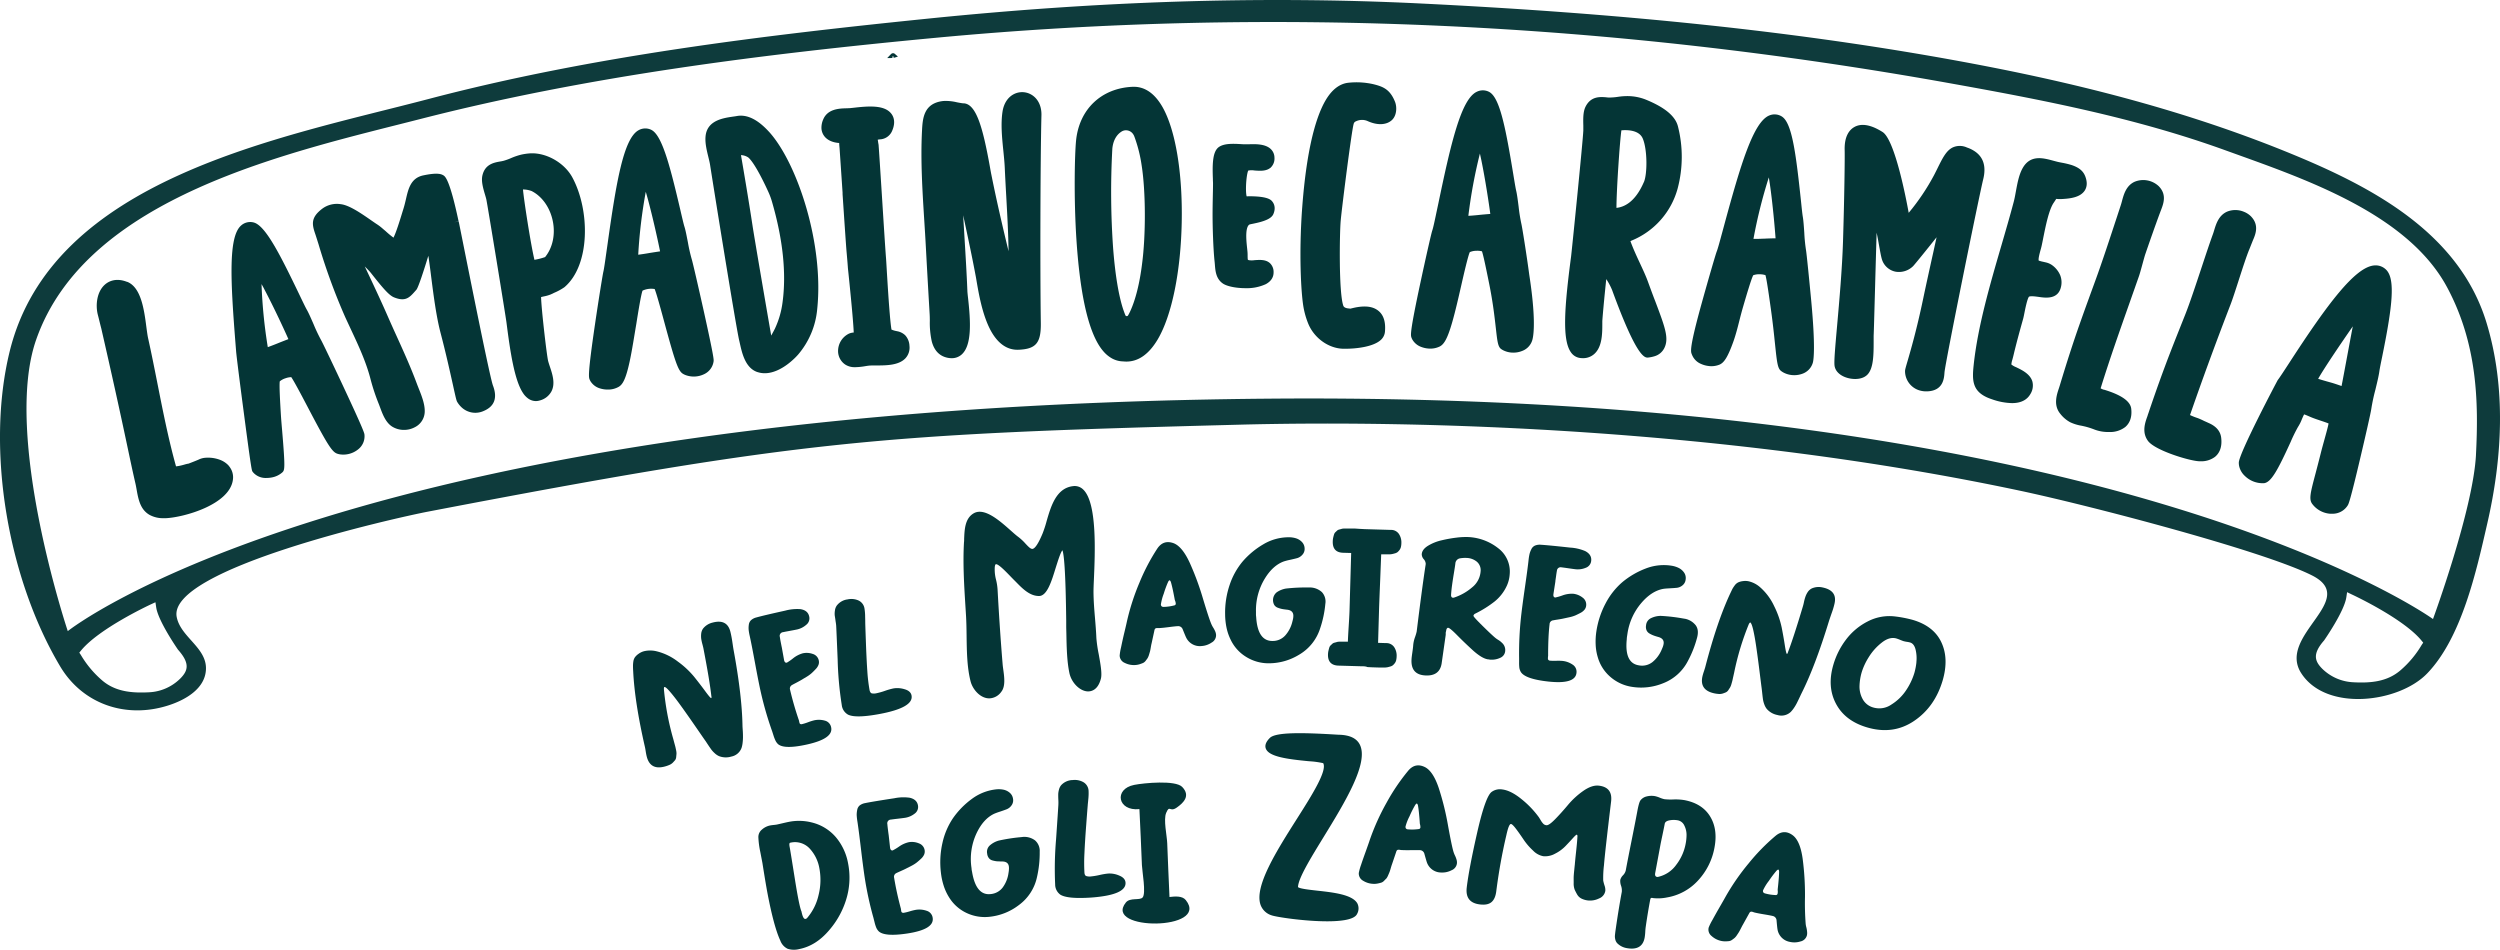 <?xml version="1.0" encoding="UTF-8"?> <svg xmlns="http://www.w3.org/2000/svg" id="Layer_1" data-name="Layer 1" viewBox="0 0 1101.42 418.38"><defs><style>.cls-1,.cls-3{fill:#043536;}.cls-2{fill:#0e3b3c;}.cls-3{stroke:#043536;stroke-miterlimit:10;stroke-width:2px;}</style></defs><title>lec-footer</title><path class="cls-1" d="M327.12,319.82q-.21-13.27-3.91-33.39c-.12-.64-.26-1.53-.42-2.66s-.32-2.15-.48-3-.35-1.78-.57-2.62q-1.5-5.55-7.82-3.85a7.57,7.57,0,0,0-4.16,2.62,4.66,4.66,0,0,0-.83,2.23,9.35,9.35,0,0,0,0,2.23,21.51,21.51,0,0,0,.56,2.57c.29,1.1.46,1.84.51,2.21q2.65,13.71,3.4,20.54c.13.47.09.76-.1.87-.3-.09-1.16-1.09-2.56-3s-3-4-4.83-6.29a38.65,38.65,0,0,0-7.27-6.81,25.07,25.07,0,0,0-9.2-4.49,11.75,11.75,0,0,0-5.64-.09,7.17,7.17,0,0,0-2.46,1.16,6.78,6.78,0,0,0-1.57,1.47,4.35,4.35,0,0,0-.75,2,11.49,11.49,0,0,0-.14,1.84c0,.38,0,1.16.08,2.32q.65,13.65,5.15,33.31c.09.37.22,1.06.38,2.08a22.48,22.48,0,0,0,.48,2.39q1.59,5.94,7.92,4.24a13.81,13.81,0,0,0,2.07-.72,4.63,4.63,0,0,0,1.48-1c.4-.42.72-.78,1-1.1a2.74,2.74,0,0,0,.47-1.38c.06-.61.1-1.06.13-1.38a6.67,6.67,0,0,0-.18-1.63c-.15-.76-.27-1.29-.34-1.58l-.48-1.76c-.23-.89-.39-1.46-.46-1.72a118.68,118.68,0,0,1-4.09-21.86c0-.57.1-.87.26-.91.46,0,1.3.77,2.51,2.18s2.62,3.21,4.21,5.4,3.1,4.32,4.51,6.34,2.82,4.06,4.23,6.11,2.26,3.27,2.53,3.64.58.88,1.18,1.78,1.09,1.6,1.44,2.09a11.51,11.51,0,0,0,1.48,1.61,6.93,6.93,0,0,0,1.9,1.3,8.23,8.23,0,0,0,5.42.22,6,6,0,0,0,4.57-3.9,11.93,11.93,0,0,0,.46-2.35,20.79,20.79,0,0,0,.14-2.3c0-.64,0-1.51-.07-2.62S327.13,320.26,327.12,319.82Z"></path><path class="cls-1" d="M340.21,322.26l.55,1.71a17.11,17.11,0,0,0,.95,2.44,5.43,5.43,0,0,0,1.06,1.42q2.76,2.39,12.8.16,11.7-2.6,10.6-7.57a3.72,3.72,0,0,0-2.81-2.94,9.53,9.53,0,0,0-4.75-.11,22.86,22.86,0,0,0-2.59.82,21,21,0,0,1-2.6.82,1.09,1.09,0,0,1-.75,0,.76.76,0,0,1-.37-.33,5.35,5.35,0,0,1-.18-.66c-.07-.32-.12-.53-.14-.64a139.29,139.29,0,0,1-3.9-13.48,1.76,1.76,0,0,1,.87-2.1c.09-.07.65-.37,1.66-.9s1.78-.95,2.29-1.25l2.31-1.38a14.61,14.61,0,0,0,2.36-1.69c.56-.51,1.14-1.09,1.77-1.76a5.57,5.57,0,0,0,1.27-1.93,3.42,3.42,0,0,0,.12-1.9,3.79,3.79,0,0,0-2.67-2.89,8.09,8.09,0,0,0-4.41-.27,12,12,0,0,0-4.27,2.23,22.46,22.46,0,0,1-2.7,1.88c-.63.14-1-.21-1.22-1,0-.05-.34-1.92-1-5.59-.08-.36-.23-1.11-.45-2.22s-.36-2-.44-2.55a1.63,1.63,0,0,1,1.45-2.07c.69-.15,1.71-.34,3.06-.59s2.38-.44,3.06-.59a9.08,9.08,0,0,0,4.06-2.06,3.57,3.57,0,0,0,1.3-3.69q-.58-2.69-3.86-3.21a20.08,20.08,0,0,0-6.73.66q-9.48,2.1-12.69,3a5.58,5.58,0,0,0-2.31,1.18,3.31,3.31,0,0,0-1,2,10.47,10.47,0,0,0-.08,2.26,23.76,23.76,0,0,0,.49,2.79q.81,3.65,2.35,12t2.53,12.74A150.85,150.85,0,0,0,340.21,322.26Z"></path><path class="cls-1" d="M368.12,273.61c.17,1,.26,1.75.28,2.13q.11,2,.65,15a151,151,0,0,0,1.81,19.92,5.52,5.52,0,0,0,2.75,4.18q3.36,1.68,13.87-.27,15.11-2.82,14.12-8.15c-.24-1.32-1.27-2.25-3.06-2.76a10.62,10.62,0,0,0-4.93-.36,29.85,29.85,0,0,0-3.75,1.07,29.89,29.89,0,0,1-3.75,1.06,4.76,4.76,0,0,1-2,.05c-.49-.13-.81-.59-1-1.39a75.35,75.35,0,0,1-1-8.5q-.34-4.92-.62-12.6t-.29-8.68c0-.27,0-1.16-.05-2.66a22.2,22.2,0,0,0-.27-3.45,4.67,4.67,0,0,0-2.61-3.63,7.7,7.7,0,0,0-4.83-.5,7.09,7.09,0,0,0-4.83,2.79,4.83,4.83,0,0,0-.76,2.07,8.62,8.62,0,0,0-.1,2.16C367.84,271.74,368,272.57,368.12,273.61Z"></path><path class="cls-1" d="M468.07,242.44c.66,1.66,1.41,8.66,1.67,31,0,1.18,0,2,0,2.43,0,1.06.05,2.17.07,3.31.1,5.62.22,12,1.32,17.27.9,4.35,4.65,8.09,8.18,8.17,1.59,0,4.44-.65,5.72-5.66.58-2.28-.23-6.66-1-10.9a60.12,60.12,0,0,1-1-6.92c-.13-3.07-.37-5.94-.6-8.72-.33-3.88-.63-7.54-.67-11.69,0-1.15.07-3.07.18-5.51.51-11.79,1.47-33.74-4.74-39.57a5.31,5.31,0,0,0-4.36-1.48c-7.5.8-9.84,8.9-11.73,15.41a50.78,50.78,0,0,1-1.76,5.41c-1.8,4.33-3.29,6.62-4.42,6.83-.85.14-1.9-1-3.12-2.3a22.5,22.5,0,0,0-3.22-3c-.88-.64-2-1.64-3.32-2.81-4.9-4.34-11.61-10.3-16.32-7.54-3.86,2.26-4,7.21-4.18,11.19,0,.55,0,1.09-.07,1.59-.53,9.31.06,18.79.63,28,.1,1.52.19,3,.28,4.53.16,2.73.2,5.58.24,8.6.09,6.85.18,13.94,1.77,20.13.76,3,3.45,6.58,6.93,7.33a6.37,6.37,0,0,0,1.29.14,6.71,6.71,0,0,0,5.29-2.89c1.91-2.38,1.34-6.49.88-9.8-.11-.81-.22-1.58-.27-2.22-.83-9.92-1.56-20.67-2.23-32.87a24.07,24.07,0,0,0-.7-4.54,17.53,17.53,0,0,1-.57-4.86c0-1.37.31-1.85.45-1.9,1-.38,4.36,3.14,6.18,5,.58.61,1.16,1.2,1.7,1.75l1,1c3,3.07,6.13,6.23,10.19,6.23h0c3.55,0,5.52-6.44,7.42-12.65C466,247.4,467.21,243.36,468.07,242.44Z"></path><path class="cls-1" d="M534.5,276.5a10.09,10.09,0,0,1-.76-1.42q-1-2.22-3.74-11.31a121.12,121.12,0,0,0-5.89-15.93q-3.17-6.84-6.82-8.43-4.65-1.84-7.42,2.27a89,89,0,0,0-7.86,15,100.91,100.91,0,0,0-5.61,17.49c-.09.44-.41,1.88-1,4.31s-1.07,4.68-1.5,6.73a23.79,23.79,0,0,0-.61,3.64,3.59,3.59,0,0,0,2.24,3.2A8.94,8.94,0,0,0,500,293a8.34,8.34,0,0,0,2.05-.35c.61-.2,1.13-.39,1.55-.57a3.13,3.13,0,0,0,1.17-1c.35-.45.63-.83.83-1.14a6.65,6.65,0,0,0,.61-1.45c.2-.66.35-1.15.44-1.48s.21-.92.35-1.76.26-1.44.35-1.76l1.23-5.67a1.83,1.83,0,0,1,.21-.66.8.8,0,0,1,.39-.34,1.57,1.57,0,0,1,.44-.11h.57a4.15,4.15,0,0,0,.6,0c1-.05,2.43-.2,4.2-.43s3.06-.37,3.87-.41a2.09,2.09,0,0,1,2.18,1.34c.81,2,1.3,3.2,1.49,3.57a6.67,6.67,0,0,0,6.85,3.84,8.79,8.79,0,0,0,4.38-1.5,3.69,3.69,0,0,0,2-3.39,4.71,4.71,0,0,0-.36-1.52A11.71,11.71,0,0,0,534.5,276.5Zm-17.19-9.77a20.17,20.17,0,0,1-4.5.65c-.86.05-1.31-.3-1.36-1.06a22.12,22.12,0,0,1,1.25-4.73,46.66,46.66,0,0,1,1.94-5.25c.25-.45.45-.67.61-.68s.42.25.61.77q.69,2.32,1.61,7.29a4.44,4.44,0,0,0,.26,1,3.91,3.91,0,0,1,.26,1.08A.77.77,0,0,1,517.31,266.73Z"></path><path class="cls-1" d="M572.26,288.49a20.6,20.6,0,0,0,9.3-11.49,47.18,47.18,0,0,0,2.34-10.95,6.14,6.14,0,0,0-1.5-5.17,8,8,0,0,0-5-2.06h-1.3a79.15,79.15,0,0,0-9.55.48,10.22,10.22,0,0,0-4.07,1.65,4.44,4.44,0,0,0-1.09,5.56,3.08,3.08,0,0,0,1.59,1.24,11.56,11.56,0,0,0,1.86.55c.54.11,1.27.21,2.19.31,1.84.2,2.76,1.08,2.78,2.65a7.27,7.27,0,0,1-.11,1.25q-.12.62-.36,1.5A13.84,13.84,0,0,1,566.2,280a7.39,7.39,0,0,1-5.64,2.39q-6.48,0-7.13-10.55a9.08,9.08,0,0,1-.09-1.25c0-.41,0-.82,0-1.26A26.74,26.74,0,0,1,557.18,255q3.6-5.94,8.52-7.68a26.82,26.82,0,0,1,2.62-.67q1.9-.42,3.15-.75a4.87,4.87,0,0,0,2.3-1.48,3.76,3.76,0,0,0,1-2.84,4.23,4.23,0,0,0-1.2-2.82,6.11,6.11,0,0,0-2.6-1.6,10.45,10.45,0,0,0-3.28-.46,21.84,21.84,0,0,0-11.07,3.08,36.11,36.11,0,0,0-9.17,7.61,31.75,31.75,0,0,0-5.7,10.28,38.1,38.1,0,0,0-2,12.93,30.48,30.48,0,0,0,.61,5.9,22.23,22.23,0,0,0,1.83,5.33,17.8,17.8,0,0,0,6.78,7.55,18.72,18.72,0,0,0,10.38,2.84A25.5,25.5,0,0,0,572.26,288.49Z"></path><path class="cls-1" d="M589.69,293.25l10.19.29c.7,0,1.23,0,1.58.09l.56.05a.12.12,0,0,1,.08.09c0,.05,0,.08.08.08l.57.06c.35,0,.87.06,1.57.08l1.78.06,1.78.05h1.66a9.15,9.15,0,0,0,1.63-.11c.35-.07.78-.18,1.3-.33a3.3,3.3,0,0,0,1.19-.57,5.8,5.8,0,0,0,.84-.91,3.44,3.44,0,0,0,.6-1.28,8,8,0,0,0,.21-1.69,6.75,6.75,0,0,0-1.09-4.12,4.13,4.13,0,0,0-3.52-1.76l-3.56-.11.43-14.8q.07-2.43.49-12.7.33-8.31.45-11.49l1.46,0c.37,0,.93,0,1.66,0a8.94,8.94,0,0,0,1.62-.11c.35-.07.79-.18,1.31-.33a3.38,3.38,0,0,0,1.19-.57,6.29,6.29,0,0,0,.83-.91,3.7,3.7,0,0,0,.61-1.28,8,8,0,0,0,.21-1.69,6.76,6.76,0,0,0-1.1-4.12,4.12,4.12,0,0,0-3.51-1.76l-11.57-.34L599,233l-2.18-.15-1.54,0-1.5,0h-1.29a5.75,5.75,0,0,0-1.3.12c-.25.08-.6.18-1.06.3a2.35,2.35,0,0,0-1,.45c-.19.19-.44.42-.75.71a2.24,2.24,0,0,0-.63,1c-.13.4-.25.85-.37,1.36a8.82,8.82,0,0,0-.21,1.74c-.09,3.23,1.42,4.9,4.55,5l3.56.1-.73,25.57c-.05,1.51-.17,3.74-.36,6.71s-.31,5.17-.35,6.63v.16l-.65,0-1.49,0c-.25,0-.68,0-1.3,0a5.82,5.82,0,0,0-1.3.12c-.24.08-.6.18-1.06.3a2.18,2.18,0,0,0-1,.46l-.75.7a2.31,2.31,0,0,0-.64,1c-.12.4-.24.85-.36,1.36a8.09,8.09,0,0,0-.22,1.74C585,291.49,586.56,293.16,589.69,293.25Z"></path><path class="cls-1" d="M649,286.6c2.58,2.3,4.72,3.59,6.44,3.87a4.73,4.73,0,0,1,.56.07,3.27,3.27,0,0,0,.56.08,8.83,8.83,0,0,0,4.39-.8,3.54,3.54,0,0,0,2.2-3.14,4.22,4.22,0,0,0-1.47-3.51,7.81,7.81,0,0,0-1.51-1.19,11.73,11.73,0,0,1-1.43-1q-1.69-1.41-5.65-5.32c-2.64-2.61-4-4.07-3.93-4.4s.29-.68.79-.92a48.47,48.47,0,0,0,8.59-5.39,19.12,19.12,0,0,0,5.37-7,14.47,14.47,0,0,0,1.21-4.87,12.86,12.86,0,0,0-5.08-11.57A23,23,0,0,0,647,236.61a31.82,31.82,0,0,0-5.13.23,57.71,57.71,0,0,0-6.69,1.19,20,20,0,0,0-6.08,2.44q-2.58,1.6-2.72,3.71a3.33,3.33,0,0,0,.87,2.17,3.26,3.26,0,0,1,.88,2.08,4.69,4.69,0,0,1-.08.56c0,.22-.06.38-.07.49q-1.44,9.39-3.84,28.79a21.76,21.76,0,0,1-.78,2.58,13.71,13.71,0,0,0-.77,3.72c-.05.65-.17,1.61-.36,2.9s-.31,2.25-.35,2.9q-.45,6.78,5.93,7.2t7.32-5.2l1.81-12.69c0-.11,0-.3,0-.57s0-.54.09-.8.1-.55.18-.84a1.36,1.36,0,0,1,.33-.67.56.56,0,0,1,.46-.22q.8.06,4,3.31T649,286.6Zm-8.24-23.38a1.33,1.33,0,0,1-.57.12c-.65,0-.94-.49-.89-1.35.09-1.35.24-2.79.45-4.31s.47-3.23.78-5.1.53-3.29.65-4.26a2.47,2.47,0,0,1,1.93-2.31,13.37,13.37,0,0,1,3.1-.2,7.43,7.43,0,0,1,4.51,1.72,4.92,4.92,0,0,1,1.58,4.28,9.87,9.87,0,0,1-3.7,6.94A23.46,23.46,0,0,1,640.78,263.22Z"></path><path class="cls-1" d="M670,296q1.86,3.13,12.07,4.26,11.91,1.31,12.47-3.77a3.72,3.72,0,0,0-1.71-3.69,9.61,9.61,0,0,0-4.47-1.62,21,21,0,0,0-2.72-.06,23.58,23.58,0,0,1-2.72-.05,1.08,1.08,0,0,1-.7-.29.7.7,0,0,1-.24-.43,3.92,3.92,0,0,1,0-.69c0-.32.05-.53.07-.64q0-8.62.64-14a1.76,1.76,0,0,1,1.49-1.71c.11,0,.74-.15,1.87-.32s2-.32,2.57-.45l2.63-.57a15,15,0,0,0,2.78-.83c.68-.31,1.43-.67,2.24-1.1a5.61,5.61,0,0,0,1.82-1.43,3.38,3.38,0,0,0,.72-1.75,3.8,3.8,0,0,0-1.59-3.6,8.13,8.13,0,0,0-4.1-1.67,12,12,0,0,0-4.76.74,23.41,23.41,0,0,1-3.15.92c-.65-.07-.92-.54-.83-1.4,0-.05.29-1.92.86-5.6,0-.38.14-1.13.29-2.25s.28-2,.4-2.56a1.63,1.63,0,0,1,2-1.49q1.05.12,3.09.42t3.09.42a9.05,9.05,0,0,0,4.51-.64,3.6,3.6,0,0,0,2.41-3.07c.2-1.83-.67-3.25-2.62-4.28a19.66,19.66,0,0,0-6.59-1.54q-9.66-1.06-13-1.26a5.42,5.42,0,0,0-2.56.37,3.21,3.21,0,0,0-1.6,1.61,9.69,9.69,0,0,0-.8,2.11,23.4,23.4,0,0,0-.44,2.81q-.4,3.69-1.61,12.07t-1.7,12.89a149.22,149.22,0,0,0-.84,18.06c0,.06,0,.65,0,1.79a18.08,18.08,0,0,0,.12,2.62A5.59,5.59,0,0,0,670,296Z"></path><path class="cls-1" d="M703.94,289.58a17.89,17.89,0,0,0,5.45,8.56,18.75,18.75,0,0,0,9.78,4.49,25.53,25.53,0,0,0,13.44-1.57,20.57,20.57,0,0,0,11-9.81,47.12,47.12,0,0,0,4.1-10.42q.86-3.31-.63-5.34a8,8,0,0,0-4.63-2.86l-.64-.1-.64-.11a76.57,76.57,0,0,0-9.5-1.08,9.94,9.94,0,0,0-4.29,1,3.81,3.81,0,0,0-2.18,3.18,3.88,3.88,0,0,0,.2,2.12,3.1,3.1,0,0,0,1.36,1.49,10.94,10.94,0,0,0,1.76.84c.51.2,1.21.42,2.1.67,1.78.49,2.55,1.52,2.31,3.06a6.61,6.61,0,0,1-.32,1.22c-.14.39-.34.86-.59,1.43a13.91,13.91,0,0,1-4,5.34,7.38,7.38,0,0,1-6,1.44q-6.41-1-5.31-11.57a9.81,9.81,0,0,1,.12-1.25c.06-.4.13-.82.19-1.24a26.73,26.73,0,0,1,6.14-13.46q4.51-5.26,9.66-6.18c.5-.08,1.4-.16,2.7-.23s2.37-.14,3.23-.23a4.72,4.72,0,0,0,2.5-1.08,3.72,3.72,0,0,0,1.4-2.65,4.2,4.2,0,0,0-.71-3,6.36,6.36,0,0,0-2.31-2,10.93,10.93,0,0,0-3.16-1,21.86,21.86,0,0,0-11.42,1.23,36.3,36.3,0,0,0-10.29,6,31.72,31.72,0,0,0-7.31,9.22,38.37,38.37,0,0,0-4.13,12.42A29.89,29.89,0,0,0,703,284,22.23,22.23,0,0,0,703.94,289.58Z"></path><path class="cls-1" d="M807.56,268.42c.27-.88.51-1.74.69-2.58q1.25-5.61-5.16-7a7.54,7.54,0,0,0-4.89.41,4.69,4.69,0,0,0-1.77,1.59,9.13,9.13,0,0,0-1,2,19.34,19.34,0,0,0-.69,2.54,21.23,21.23,0,0,1-.57,2.19q-4,13.39-6.46,19.8c-.11.47-.27.71-.49.72-.23-.22-.53-1.5-.89-3.85s-.82-4.95-1.38-7.81a39.08,39.08,0,0,0-3.31-9.39,25.13,25.13,0,0,0-6.09-8.23,11.71,11.71,0,0,0-5-2.68,7.14,7.14,0,0,0-2.71-.1,6.79,6.79,0,0,0-2.08.57,4.34,4.34,0,0,0-1.61,1.47,11.32,11.32,0,0,0-1,1.57c-.16.35-.5,1.05-1,2.1q-5.74,12.4-10.81,31.93c-.08.37-.29,1-.61,2a23.88,23.88,0,0,0-.69,2.33q-1.32,6,5.07,7.43a13.47,13.47,0,0,0,2.17.31,4.69,4.69,0,0,0,1.79-.22c.54-.19,1-.36,1.36-.53a2.77,2.77,0,0,0,1.06-1l.75-1.16a6.81,6.81,0,0,0,.59-1.53c.22-.75.36-1.27.43-1.56s.19-.88.39-1.78l.39-1.74a119,119,0,0,1,6.45-21.28c.28-.5.5-.72.65-.69q.58.38,1.23,3.09c.42,1.81.84,4.06,1.24,6.74s.75,5.26,1.07,7.7.62,4.91.93,7.38.5,3.94.56,4.39.12,1.05.24,2.13.22,1.91.31,2.51a11.53,11.53,0,0,0,.57,2.12,7,7,0,0,0,1.08,2,8.23,8.23,0,0,0,4.71,2.7,6,6,0,0,0,5.86-1.35,12.86,12.86,0,0,0,1.49-1.87,18.83,18.83,0,0,0,1.18-2c.29-.57.68-1.36,1.15-2.36s.8-1.7,1-2.1q5.94-11.86,11.94-31.43c.19-.62.48-1.47.85-2.55S807.28,269.3,807.56,268.42Z"></path><path class="cls-1" d="M855.31,283q-3.34-7.18-12.66-9.91a52.85,52.85,0,0,0-7.75-1.5,20.65,20.65,0,0,0-12,2.17,27.63,27.63,0,0,0-9.58,8,34,34,0,0,0-5.62,11.17q-2.82,9.63,1.21,17.18t13.75,10.38q11.42,3.34,20.61-2.86t12.63-17.94Q858.66,290.13,855.31,283Zm-11,8.83a28.2,28.2,0,0,1-.88,4.59,28.56,28.56,0,0,1-3.62,7.63,21.09,21.09,0,0,1-6.49,6.33,9.33,9.33,0,0,1-7.86,1.36,7.61,7.61,0,0,1-4.82-3.72,11.39,11.39,0,0,1-1.4-5.73,24.16,24.16,0,0,1,1-6.23,27.82,27.82,0,0,1,3.11-6.6,24.23,24.23,0,0,1,5.7-6.35q3.44-2.7,6.47-1.81a15.54,15.54,0,0,1,1.6.59c.7.29,1.23.49,1.6.6a12.7,12.7,0,0,0,1.39.28,10.68,10.68,0,0,1,1.39.28c1.25.36,2.07,1.47,2.49,3.34A16.24,16.24,0,0,1,844.29,291.79Z"></path><path class="cls-1" d="M368.24,368.82a20.21,20.21,0,0,0-10.55-6.46,22.86,22.86,0,0,0-10.27-.25c-.59.11-1.45.31-2.61.58s-2,.47-2.61.59c-.32.06-.78.12-1.4.18s-1.09.13-1.41.19a7.74,7.74,0,0,0-3.69,1.82,4.22,4.22,0,0,0-1.59,3.32,38.28,38.28,0,0,0,.85,6.55c.58,3,.89,4.63.94,4.89q1.43,9.12,2.31,13.73,2.79,14.48,5.58,20.45A6.37,6.37,0,0,0,347,418a9.15,9.15,0,0,0,5.05.14q7.39-1.43,13.21-8.27a37.36,37.36,0,0,0,7.9-14.83,32.41,32.41,0,0,0,.49-14.6A24.63,24.63,0,0,0,368.24,368.82Zm-7.59,25.45a23.38,23.38,0,0,1-5.09,10.21,1.42,1.42,0,0,1-.67.37c-.74.15-1.33-1-1.78-3.28q-1-2.2-2.94-14.44t-2.26-13.9c-.24-1.22-.17-1.87.2-1.94a8.81,8.81,0,0,1,8.51,2.45,17.08,17.08,0,0,1,4.39,8.92A27.4,27.4,0,0,1,360.65,394.27Z"></path><path class="cls-1" d="M408.24,401.26a9.66,9.66,0,0,0-4.73-.42,23.56,23.56,0,0,0-2.65.65,21,21,0,0,1-2.64.65,1.1,1.1,0,0,1-.75-.09.71.71,0,0,1-.34-.35A3.8,3.8,0,0,1,397,401c-.05-.32-.08-.53-.09-.64a140.26,140.26,0,0,1-3-13.7,1.76,1.76,0,0,1,1-2c.1-.07.67-.33,1.72-.8s1.84-.82,2.37-1.1l2.39-1.22a15.06,15.06,0,0,0,2.47-1.53c.58-.47,1.21-1,1.88-1.64a5.57,5.57,0,0,0,1.39-1.85,3.48,3.48,0,0,0,.25-1.88,3.81,3.81,0,0,0-2.48-3.06,8.09,8.09,0,0,0-4.39-.56,11.94,11.94,0,0,0-4.4,1.95,24.32,24.32,0,0,1-2.81,1.7c-.64.1-1-.28-1.16-1.13q0-.07-.62-5.64c-.06-.37-.16-1.12-.3-2.24s-.24-2-.28-2.58a1.63,1.63,0,0,1,1.59-2q1-.15,3.09-.39t3.09-.39a9,9,0,0,0,4.19-1.79,3.61,3.61,0,0,0,1.54-3.59q-.42-2.73-3.65-3.46a19.89,19.89,0,0,0-6.76.22q-9.6,1.47-12.86,2.14a5.57,5.57,0,0,0-2.38,1,3.28,3.28,0,0,0-1.13,2,10.72,10.72,0,0,0-.23,2.25,24.8,24.8,0,0,0,.31,2.82q.57,3.67,1.57,12.08T381,386.86a148.28,148.28,0,0,0,3.86,17.67c0,.05.15.63.43,1.73a16.35,16.35,0,0,0,.79,2.5,5.39,5.39,0,0,0,1,1.49q2.6,2.55,12.76,1,11.84-1.82,11.07-6.86A3.73,3.73,0,0,0,408.24,401.26Z"></path><path class="cls-1" d="M456,370.24a7.94,7.94,0,0,0-5.22-1.53l-.65.07-.64.07a78.58,78.58,0,0,0-9.45,1.48,10,10,0,0,0-3.88,2.07,3.78,3.78,0,0,0-1.25,3.64,3.85,3.85,0,0,0,.75,2,3,3,0,0,0,1.71,1.07,12,12,0,0,0,1.91.36c.55,0,1.29.07,2.21.07,1.85,0,2.86.79,3,2.35a5.92,5.92,0,0,1,0,1.26c0,.41-.09.92-.19,1.53a13.85,13.85,0,0,1-2.47,6.22,7.42,7.42,0,0,1-5.37,3q-6.44.74-8.19-9.75a11.39,11.39,0,0,1-.22-1.23c0-.41-.09-.82-.14-1.25a26.79,26.79,0,0,1,2.34-14.6c2-4.19,4.53-7,7.68-8.52a26.17,26.17,0,0,1,2.54-.94c1.23-.41,2.25-.77,3.05-1.08a4.78,4.78,0,0,0,2.13-1.71,3.73,3.73,0,0,0,.65-2.92,4.22,4.22,0,0,0-1.49-2.68,6.13,6.13,0,0,0-2.75-1.32,10.65,10.65,0,0,0-3.31-.12A21.8,21.8,0,0,0,428.14,352a35.93,35.93,0,0,0-8.32,8.52,31.66,31.66,0,0,0-4.6,10.82,38.36,38.36,0,0,0-.69,13.07,29.78,29.78,0,0,0,1.23,5.81,22.48,22.48,0,0,0,2.37,5.11,18,18,0,0,0,7.53,6.81,18.79,18.79,0,0,0,10.62,1.73,25.49,25.49,0,0,0,12.54-5.08,20.59,20.59,0,0,0,8.05-12.4,47.59,47.59,0,0,0,1.19-11.13A6.14,6.14,0,0,0,456,370.24Z"></path><path class="cls-1" d="M495.87,388.84c-.1-1.34-1-2.37-2.74-3.08a10.62,10.62,0,0,0-4.86-.91,30.08,30.08,0,0,0-3.85.65,31.21,31.21,0,0,1-3.85.64,4.89,4.89,0,0,1-2-.18c-.47-.18-.74-.67-.8-1.48a77.16,77.16,0,0,1,0-8.56q.21-4.92.79-12.6c.38-5.11.61-8,.67-8.65,0-.27.12-1.15.25-2.65a23.56,23.56,0,0,0,.12-3.46,4.68,4.68,0,0,0-2.19-3.9,7.74,7.74,0,0,0-4.75-1,7.12,7.12,0,0,0-5.11,2.23,4.86,4.86,0,0,0-1,2,8.67,8.67,0,0,0-.33,2.14c0,.62,0,1.46.06,2.51a20.63,20.63,0,0,1,0,2.15q-.11,2-1,15a150.53,150.53,0,0,0-.41,20,5.55,5.55,0,0,0,2.27,4.46q3.15,2,13.81,1.27Q496.25,394.25,495.87,388.84Z"></path><path class="cls-1" d="M515.24,395.19c-.35-7.9-.71-15.8-1-23.7-.11-3.25-1.74-10.37-.46-13.38,1.6-3.73,1.49-.08,4.66-2.32,2.85-2,6.23-5.13,2.39-9.1-3-3.07-16.79-1.75-21.14-.89-9.08,1.79-7.32,11.68,2.3,10.67.37,8.23.81,16.45,1.1,24.68.1,2.72,1.89,12.41.32,14.23-1.25,1.45-5.53-.09-7.4,2.24-10.13,12.61,37.24,12.41,26.4-1.09C520.86,394.58,517.49,394.92,515.24,395.19Z"></path><path class="cls-1" d="M580.13,392.37c-3.25-.36-7.68-.86-8.27-1.56.1-3.82,5.5-12.62,11.21-21.93,9.49-15.47,20.24-33,15.93-41-1.42-2.64-4.37-4-8.77-4.17-.59,0-1.64-.08-3-.16-12.86-.74-25.12-1.08-27.76,1.54-1.7,1.68-2.31,3.25-1.81,4.66,1.3,3.63,9.4,4.7,19.07,5.63a38.88,38.88,0,0,1,6.22.84c1.89,3.27-5,14.2-11.73,24.77-8.75,13.82-18.67,29.47-15.88,37.59a7.51,7.51,0,0,0,4.9,4.69c2,.73,14.4,2.63,24.46,2.63,6.49,0,12-.79,13.16-3.21A4.91,4.91,0,0,0,598,398C595.76,394.1,587.46,393.18,580.13,392.37Z"></path><path class="cls-1" d="M641,376.89a10.79,10.79,0,0,1-.6-1.5q-.75-2.31-2.44-11.65a120.12,120.12,0,0,0-4.07-16.49q-2.39-7.15-5.83-9.14-4.41-2.37-7.63,1.42a89.12,89.12,0,0,0-9.49,14,100.64,100.64,0,0,0-7.54,16.75c-.13.43-.62,1.82-1.46,4.18S600.3,379,599.65,381a23.79,23.79,0,0,0-1,3.55A3.62,3.62,0,0,0,600.5,388a9,9,0,0,0,4.34,1.38,7.7,7.7,0,0,0,2.07-.12c.63-.12,1.16-.26,1.61-.39a3.07,3.07,0,0,0,1.26-.82c.4-.41.72-.76,1-1a6.3,6.3,0,0,0,.77-1.37c.28-.64.48-1.11.61-1.43s.31-.88.55-1.71.41-1.39.54-1.71l1.86-5.49a1.84,1.84,0,0,1,.28-.63.81.81,0,0,1,.42-.3,1.51,1.51,0,0,1,.45-.05,4.09,4.09,0,0,1,.57.07,4,4,0,0,0,.6.07c1,.06,2.43.08,4.21.05s3.09,0,3.89,0a2.08,2.08,0,0,1,2,1.58c.58,2.08.94,3.32,1.08,3.71A6.67,6.67,0,0,0,635,384.4a8.82,8.82,0,0,0,4.52-1,3.73,3.73,0,0,0,2.37-3.14,4.57,4.57,0,0,0-.19-1.56A11.64,11.64,0,0,0,641,376.89Zm-16-11.63a20.53,20.53,0,0,1-4.55.14c-.86,0-1.27-.45-1.23-1.21a21.11,21.11,0,0,1,1.77-4.56,45.77,45.77,0,0,1,2.52-5c.29-.41.52-.62.68-.61s.39.3.52.84c.29,1.59.55,4.06.79,7.43a3.65,3.65,0,0,0,.14,1,4.25,4.25,0,0,1,.14,1.1A.78.78,0,0,1,625,365.26Z"></path><path class="cls-1" d="M704.44,346.14q-3.06-.37-6.89,2.3a34.71,34.71,0,0,0-6.73,6.16c-1.94,2.33-3.82,4.42-5.65,6.29s-3.12,2.77-3.87,2.68A2.22,2.22,0,0,1,680,363a8.19,8.19,0,0,1-1.26-1.71c-.48-.79-.74-1.21-.79-1.27a41.6,41.6,0,0,0-7.6-7.93q-4.68-3.82-8.54-4.29a6.2,6.2,0,0,0-4.61,1.07q-2.78,2-6.4,17.94T646.2,391c-.53,4.45,1.39,6.94,5.79,7.46q3.38.42,5.09-1t2.13-4.8a242.2,242.2,0,0,1,4.45-24.74c.73-3.33,1.41-5,2.06-4.89.42.05,1.18.8,2.26,2.23s2.17,3,3.3,4.68a26.89,26.89,0,0,0,4.12,4.78,8.43,8.43,0,0,0,4.51,2.5,9,9,0,0,0,5.23-1.13,17,17,0,0,0,4.55-3.32c1.22-1.27,2.29-2.43,3.24-3.48s1.52-1.57,1.73-1.55.37.35.3.94q-.12,2.26-.57,6.41t-.57,5.76q-.06.48-.27,2.58c-.15,1.39-.22,2.38-.24,2.94s0,1.48,0,2.73a7.65,7.65,0,0,0,.43,2.83c.28.63.64,1.34,1.09,2.13a4.57,4.57,0,0,0,1.9,1.82,8.71,8.71,0,0,0,2.92.84,8.87,8.87,0,0,0,4.83-.89,4.3,4.3,0,0,0,2.78-3.41,6.07,6.07,0,0,0-.37-2.33,18.81,18.81,0,0,1-.56-2.11,46.07,46.07,0,0,1,.33-6.81q.44-5.64,3.14-28.07Q710.54,346.87,704.44,346.14Z"></path><path class="cls-1" d="M753.35,359.58q-3.52-5.64-11.4-7.1a24.47,24.47,0,0,0-4.73-.26,25.82,25.82,0,0,1-3.93-.12,12,12,0,0,1-2.06-.67,11.74,11.74,0,0,0-2.06-.67,8.6,8.6,0,0,0-3.64.11,4.79,4.79,0,0,0-2.79,1.74c-.44.58-.89,2.14-1.37,4.69q-.81,4.38-2.56,13.11t-2.56,13.11a4.65,4.65,0,0,1-1.21,2.11,4.54,4.54,0,0,0-1.19,2,6.09,6.09,0,0,0,.34,2.61,6.31,6.31,0,0,1,.32,2.7q-1.43,7.63-2.8,17.26c-.13,1-.21,1.74-.24,2.18a5.76,5.76,0,0,0,.22,1.68,3.44,3.44,0,0,0,1.11,1.78,7.73,7.73,0,0,0,3.78,1.85q6.92,1.29,8-4.6a22.68,22.68,0,0,0,.27-2.55,22.37,22.37,0,0,1,.22-2.3q.82-5.77,1.92-11.66a3.86,3.86,0,0,1,.17-.67.49.49,0,0,1,.3-.28.81.81,0,0,1,.34-.06l.59.11a19.44,19.44,0,0,0,6-.29,23.9,23.9,0,0,0,13.79-7.56,28.76,28.76,0,0,0,7.19-14.55Q756.87,365.21,753.35,359.58Zm-10.7,12.13A21.78,21.78,0,0,1,738.5,381a13.38,13.38,0,0,1-7.86,5.29,1.23,1.23,0,0,1-.58.06c-.75-.14-1-.69-.85-1.64l2.22-11.94c.2-1.11.54-2.75,1-4.92s.79-3.8,1-4.92c.15-.79.87-1.3,2.18-1.53a10.12,10.12,0,0,1,3.55,0,4,4,0,0,1,2.93,2.36,9.17,9.17,0,0,1,.95,4A21,21,0,0,1,742.65,371.71Z"></path><path class="cls-1" d="M795.85,408.67a10.06,10.06,0,0,1-.32-1.58,118.66,118.66,0,0,1-.31-11.9,121.26,121.26,0,0,0-1.05-17q-1.06-7.46-4.1-10-3.92-3.12-7.75,0a88.45,88.45,0,0,0-11.86,12.11A99.81,99.81,0,0,0,760,395.47q-.31.58-2.19,3.84t-3.37,6a23.28,23.28,0,0,0-1.64,3.31,3.58,3.58,0,0,0,1.22,3.71,9.15,9.15,0,0,0,4,2.15,8.57,8.57,0,0,0,2.06.25c.64,0,1.19-.05,1.65-.1a3.12,3.12,0,0,0,1.39-.58c.47-.33.84-.61,1.12-.85a6.2,6.2,0,0,0,1-1.22c.39-.57.67-1,.85-1.29s.46-.82.85-1.58.66-1.3.84-1.59l2.81-5.06a2.09,2.09,0,0,1,.39-.58.75.75,0,0,1,.47-.21,1.31,1.31,0,0,1,.45,0,5.08,5.08,0,0,1,.54.17,5.43,5.43,0,0,0,.58.19c1,.24,2.38.51,4.14.8s3,.52,3.83.72a2.1,2.1,0,0,1,1.7,1.91c.19,2.16.33,3.44.4,3.84a6.67,6.67,0,0,0,5.45,5.66,8.79,8.79,0,0,0,4.62-.17,3.71,3.71,0,0,0,2.9-2.67,4.66,4.66,0,0,0,.09-1.56A12.57,12.57,0,0,0,795.85,408.67Zm-12.62-17.14a4.25,4.25,0,0,0,0,1,4.41,4.41,0,0,1-.06,1.11.78.78,0,0,1-.92.69,19.88,19.88,0,0,1-4.5-.68c-.84-.2-1.17-.67-1-1.4a21.08,21.08,0,0,1,2.56-4.17,47.34,47.34,0,0,1,3.37-4.47q.55-.54.78-.48c.21,0,.33.36.36.92Q783.79,386.5,783.23,391.53Z"></path><path class="cls-2" d="M1095.51,142.29C1083.59,103,1046,82.85,1010.39,68.14,967,50.22,921.82,38.29,875.75,29.31c-82.26-16-166.34-23.66-250-27.78C553.72-2,482.56.78,410.83,8,336.56,15.55,261,24.61,188.71,43.64,123.83,60.71,22.91,78.49,4.24,154.93c-10.6,43.36-.65,100.16,22.25,138.63,9.92,16.68,29,23.22,47.71,17.21,7.23-2.32,16.28-7.24,16.54-16,.29-9.52-11.24-14.11-12.9-23-4-21.13,96.35-43.61,110.93-46.4,165.52-31.71,199-34.11,357.05-38.26,79.95-2.1,215.11,1.6,344.51,29.17,30.34,6.46,106.49,26.3,128.2,37.2,21.26,10.67-15.49,26.39-4.67,43.13,11,17.07,42.93,13.05,55.43.13,15.3-15.82,21.76-45.32,26.5-66C1102.44,201.91,1104.21,171,1095.51,142.29Zm-1017,144,.07.12c5.16,5.89,4.31,9.09.76,12.62A20.91,20.91,0,0,1,65.66,305c-7.62.4-14.91-.26-20.74-5.31a44.79,44.79,0,0,1-9.31-11.16l-.67-1,.77-.94c7.89-9.63,29.78-19.87,30.71-20.31l2.06-.95.33,2.23C69.7,273.71,78.41,286.21,78.5,286.34Zm988.41-2.17a44.4,44.4,0,0,1-9.31,11.16c-5.83,5.05-13.12,5.72-20.74,5.31a20.91,20.91,0,0,1-13.67-5.87c-3.55-3.52-4.4-6.72.76-12.61l.07-.12c.09-.13,8.8-12.64,9.69-18.86l.33-2.24,2.06,1c.93.43,22.82,10.68,30.71,20.31l.77.94Zm23.92-83.77c-1.24,24.19-18.94,72.38-18.94,72.38S933.22,172.31,558.35,175.64C153.11,179.24,29.86,278.05,29.86,278.05s-28.77-86-13.93-128.39C38.13,86.19,128.1,67.06,185.4,52.38c73.75-18.9,150.69-28.54,226.43-35.69,149.59-14.11,299.48-6.56,447.28,20,41.21,7.39,82,15.27,121.47,29.58,33.14,12,80.06,27.34,97.69,60.59C1091.38,151.52,1092.06,176.78,1090.83,200.4Z"></path><path class="cls-3" d="M393.22,24.57a1.32,1.32,0,0,0,.39-.06Q393.43,24.35,393.22,24.57Z"></path><path class="cls-3" d="M548.51,87.55a8.8,8.8,0,0,1-.31-1.06c-.66-2.91,0-11.47,1.17-12.24a8.79,8.79,0,0,1,3.45-.13c2.27.17,4.85.36,6.42-1.12a4.45,4.45,0,0,0,1.25-3.46h0a4.28,4.28,0,0,0-1.32-3.15c-2.17-2.07-6.38-1.92-9.16-1.82l-1.07,0c-.6,0-1.42,0-2.28-.08-3.1-.17-6.95-.38-9.08,1.1-2.45,1.7-2.44,7.44-2.22,13.17,0,.82.06,1.53.06,2,0,2-.06,4.1-.1,6.1-.05,2.59-.1,5.27-.1,7.92,0,5,.28,14.82.88,20.3.06.46.09.93.13,1.41.21,2.73.46,5.81,3.13,7.62,1.65,1.1,5.43,1.85,9.33,1.85a19,19,0,0,0,8.52-1.66c2.4-1.29,2.9-3,2.89-4.27a4.34,4.34,0,0,0-1.26-3.33c-1.51-1.4-3.89-1.23-6-1.08a9.69,9.69,0,0,1-2.78,0c-1.31-.38-1.36-.67-1.4-2.83,0-.65,0-1.37-.1-2.21q-.06-.66-.15-1.44c-.38-3.67-1-9.81,1.67-11.14.76-.38,8.85-1.29,10-4.07,1-2.31.3-3.82-.46-4.68C557.79,87.08,548.67,87.48,548.51,87.55Z"></path><path class="cls-1" d="M100.46,204.84h0a10.07,10.07,0,0,0-3.72-2.32c-.24-.09-.47-.17-.71-.24a15,15,0,0,0-6-.56,8.22,8.22,0,0,0-2.6.8c-.63.27-1.52.64-2.92,1.18l-1.47.57-.11,0a16.93,16.93,0,0,0-1.83.46c-.54.15-1,.27-1.45.37a16,16,0,0,1-2.1.36c-3.3-11.8-5.77-24.3-8.17-36.42-1.32-6.64-2.67-13.5-4.16-20.17-.24-1.11-.46-2.76-.72-4.68-1-7.8-2.33-17.5-8.38-20l-.12,0c-5.08-2-8.29-.11-9.76,1.17-3.63,3.2-4.19,9.07-3.17,13.2.53,2,1,4.09,1.54,6.11C49,163.82,52.81,181,56.2,197.08c1.06,5,2.25,10.68,3.53,16.21.15.65.28,1.42.43,2.23.55,3.14,1.17,6.69,3.23,9.21a9,9,0,0,0,2.48,2.1,12.45,12.45,0,0,0,6.29,1.47l.89,0c7.87-.35,28.21-5.94,29.57-17a7.58,7.58,0,0,0-1.45-5.58A6.94,6.94,0,0,0,100.46,204.84Z"></path><path class="cls-1" d="M151.23,170.23c-3.69-7.89-9.17-19.42-9.85-20.55a74.23,74.23,0,0,1-3.23-6.84c-1.12-2.55-2.17-5-3.05-6.51-.52-.92-1.49-2.94-2.73-5.52l-.62-1.29c-8.17-17-14.34-29.16-19.36-31.29a4.59,4.59,0,0,0-1-.3,6,6,0,0,0-5.24,1.49c-5.64,5.07-4.55,24.66-2.41,51.78l.28,3.52c.18,2.34,1.92,15.95,3.46,27.59,3.26,24.76,3.43,25,3.81,25.51a5.37,5.37,0,0,0,.49.58,7.29,7.29,0,0,0,4.84,2.17,8.9,8.9,0,0,0,.9,0,12.1,12.1,0,0,0,2.22-.22,9.62,9.62,0,0,0,4.71-2.29c1-1,1.24-1.88-.16-18.48-.24-2.77-.44-5.16-.53-6.66-.3-5-.8-13.36-.49-14.92a7.49,7.49,0,0,1,2.61-1.38,8,8,0,0,1,2.44-.46c.25.37.75,1.14,1.64,2.73,1.6,2.83,3.71,6.84,5.57,10.39,8.79,16.76,10.75,19.84,13.07,20.61a7.88,7.88,0,0,0,1.25.3,10.36,10.36,0,0,0,7.84-2.14,7.3,7.3,0,0,0,2.89-6.46C160.54,190.91,160.44,189.92,151.23,170.23Zm-24.17-20.82c-1.7.65-3.8,1.47-4.71,1.85-.57.23-1.39.56-2.26.89s-1.49.57-2.11.79a220.07,220.07,0,0,1-2.76-27.78c.47.84,1,1.76,1.47,2.74C120.74,135.57,125.27,145.34,127.06,149.41Z"></path><path class="cls-1" d="M304.73,114.12h0a72.66,72.66,0,0,1-1.67-7.39c-.54-2.72-1-5.3-1.56-7-.31-1-.82-3.19-1.48-6l-.32-1.39C295.41,74,292,60.77,287.59,57.6a5.05,5.05,0,0,0-.89-.51,6,6,0,0,0-5.43.32c-6.6,3.74-9.8,23.09-13.58,50l-.5,3.5c-.57,4.08-1.07,7.6-1.37,8.82s-2.17,12.83-3.66,23c-3.29,22.41-2.81,23.51-2.34,24.57a6,6,0,0,0,.34.67,7.38,7.38,0,0,0,4.25,3.17,11.22,11.22,0,0,0,3.09.49h.26a9.42,9.42,0,0,0,4.84-1.22c1.7-1,3.1-3.26,4.81-11.16,1.06-4.89,2-11.08,2.93-16.54.79-5,2.12-13.21,2.75-14.67a9.13,9.13,0,0,1,5.34-.7c.16.42.48,1.28,1,3,.94,3.09,2.13,7.48,3.18,11.35,4.95,18.27,6.19,21.7,8.28,23a7.34,7.34,0,0,0,1.16.56,10.36,10.36,0,0,0,8.11-.38,7.31,7.31,0,0,0,4.23-5.69c.09-.72.2-1.7-4.51-22.92C308,127.81,305.15,115.36,304.73,114.12Zm-13.92-3.38c-1.8.27-4.05.61-5,.78-.61.11-1.47.25-2.4.39s-1.58.23-2.23.31a220.73,220.73,0,0,1,3.33-27.72c.27.93.55,1.93.85,3C287.64,95.87,289.94,106.38,290.81,110.74Z"></path><path class="cls-1" d="M204.19,108c-1.09-5.45-1.87-9.35-2.11-10.46l-2,.41,1.95-.48c-3.89-18.36-5.88-19.69-6.63-20.19a4.58,4.58,0,0,0-1.25-.54c-2-.51-5.1,0-7.58.51-5.56,1.13-6.66,5.88-7.72,10.48-.33,1.41-.67,2.88-1.14,4.34-.21.67-.46,1.47-.73,2.36-.79,2.57-2.49,8.12-3.63,10.27a40.77,40.77,0,0,1-3.47-2.88l-1.18-1a21.58,21.58,0,0,0-2.46-1.91c-.68-.43-1.58-1.06-2.65-1.8-4.31-3-9.67-6.71-13.39-7.14a10.81,10.81,0,0,0-8.12,1.9c-5.32,4-4.65,7-3.11,11.44.33,1,.79,2.45,1.38,4.34A268.58,268.58,0,0,0,152,139.51c.81,1.78,1.65,3.56,2.48,5.35,3.38,7.21,6.87,14.66,8.81,22.34a88.93,88.93,0,0,0,3.63,10.88c.09.22.18.46.27.71l.23.62c.25.67.51,1.38.8,2.1.88,2.18,2.17,4.86,4.4,6.34A9.82,9.82,0,0,0,178,189.4a10,10,0,0,0,4.62-1.11,7.87,7.87,0,0,0,4.5-6.76c.14-3.41-1.36-7.15-2.68-10.46-.29-.74-.57-1.44-.82-2.11-2.66-7.16-5.64-13.74-8.8-20.7-1.37-3-2.79-6.17-4.2-9.39-2.83-6.48-6.85-15-9.91-21.47.61.59,1.18,1.17,1.7,1.72s.79.88,1.08,1.24c5,6.34,7.63,9.45,9.8,10.51l.29.13c4.74,1.92,6.61.34,8.95-2.32l.89-1c.86-.93,3.38-8.75,5.29-15,.22,1.43.43,3,.63,4.46s.4,3,.6,4.65c1.05,8.23,2.24,17.57,4.15,24.85,2.33,8.87,4.21,17.33,5.45,22.92,1.32,6,1.56,7,1.91,7.54a10.73,10.73,0,0,0,1.85,2.31,8.85,8.85,0,0,0,9.77,1.66c4.78-2,6.17-5.79,4.12-11.19C215.94,166.7,207.71,125.58,204.19,108Zm-30,21.1Z"></path><path class="cls-1" d="M233.36,67.58h0a25.46,25.46,0,0,0-3.85.58,28.58,28.58,0,0,0-4.44,1.53,25.11,25.11,0,0,1-3.25,1.16c-.51.13-1,.22-1.56.31-2.65.48-6.67,1.2-7.76,6.29-.53,2.52.38,5.59,1.18,8.31.24.8.46,1.56.58,2.1.49,2.21,8.45,50.89,8.88,54.26,1.61,12.65,3.5,25.48,7.33,31.11a8.87,8.87,0,0,0,2.4,2.47,5.87,5.87,0,0,0,3.21,1h.12a5.9,5.9,0,0,0,1.54-.25,8.14,8.14,0,0,0,5.2-4c1.81-3.46.43-7.6-.68-10.92-.3-.9-.58-1.75-.77-2.48-.59-2.3-3-23-3.11-28.18l1.07-.25a16.4,16.4,0,0,0,3.23-.92l1.31-.63a25.24,25.24,0,0,0,4.67-2.53c11.49-9.73,11.3-34,3.48-48.41C248.59,71.62,240.5,67.08,233.36,67.58Zm6.79,45.68a26.91,26.91,0,0,1-4.23,1.12l-.46.1c-1.66-6.93-4.71-26.76-5.05-31a10.44,10.44,0,0,1,3.85.71c4.6,2.35,8.07,7.28,9.28,13.2S243.47,109.2,240.15,113.26Z"></path><path class="cls-1" d="M336.64,55.88c-4.16-3.86-8.2-5.46-12-4.76-.56.1-1.18.19-1.87.28C318.84,52,312.25,52.91,311,59c-.63,3.19.27,6.86,1.06,10.1.32,1.32.63,2.56.79,3.6.77,5.09,11.43,71.61,12.82,77.3.1.41.2.87.32,1.41.95,4.23,2.39,10.64,7.57,12.47l.59.17a9.84,9.84,0,0,0,2.76.38h.38c7-.26,13.18-6.9,14.35-8.23a35.8,35.8,0,0,0,8.4-20.06c3-28.44-8.6-63.78-20.91-77.72C338.31,57.51,337.46,56.64,336.64,55.88Zm8.12,77.35a39.06,39.06,0,0,1-3.32,11.49c-.37.75-1,1.93-1.67,3.12-2.15-12.3-7.49-43.49-8.23-48.43-1.71-11.28-4.15-25.64-5.09-31.07a6.35,6.35,0,0,1,3.17,1c1.95,1.57,5.28,7.27,8.91,15.25a30.68,30.68,0,0,1,1.53,4.1C344.93,105.4,346.51,120.37,344.76,133.23Z"></path><path class="cls-1" d="M398.82,147.73a6.85,6.85,0,0,0-3.56-1.8l-.42-.09a9.81,9.81,0,0,1-1.47-.4c-.21-.09-.41-.16-.6-.22-.4-2.13-1.06-8.78-2.13-26.92-.14-2.35-.24-4-.29-4.65-.24-2.79-1.1-16.26-1.85-28.14-.62-9.72-1.21-18.91-1.39-21.21,0-.48-.12-1-.21-1.46,0-.31-.17-1-.18-1.32v0c.18,0,.52-.08.78-.11a6.14,6.14,0,0,0,5.62-3.94c1.51-3.61.62-6-.39-7.32a6.42,6.42,0,0,0-1.53-1.45c-3.39-2.33-9.22-1.9-14.9-1.25-.86.09-1.6.18-2.1.21l-1.28.05c-3.1.08-8.31.23-10.25,4.94a9,9,0,0,0-.76,4A6.25,6.25,0,0,0,363.17,60c1.32,1.74,3.65,2.8,6.55,3,0,.69.1,1.47.17,2.33.34,4.91.83,12.26,1.32,19.53l0,.68c.75,11.17,1.52,22.73,1.78,25.59l.09,1c.16,1.84.33,3.74.46,5.61,0,.24.11,1.18.31,3.11,1.6,15.54,2.16,22.59,2.28,25.65A6.22,6.22,0,0,0,374,147a8.52,8.52,0,0,0-4.75,7.05,7.21,7.21,0,0,0,1.47,5,7,7,0,0,0,1.82,1.66,7.5,7.5,0,0,0,3.9,1.06h.44a29,29,0,0,0,4.47-.47c.61-.1,1.18-.19,1.6-.22.74-.07,1.86-.07,2.94-.07,4.51,0,10.11,0,13.07-3.22a6.92,6.92,0,0,0,1.72-5.43A7.31,7.31,0,0,0,398.82,147.73Z"></path><path class="cls-1" d="M454.09,41.54a8,8,0,0,0-7.34-.1c-2.73,1.37-4.53,4.14-5.08,7.8-.81,5.44-.22,11.36.36,17.07.27,2.68.53,5.22.64,7.65.19,4.27.43,8.62.67,12.83.43,7.85.89,15.93,1,23.9-2.65-10.94-5.26-22.18-7.59-33.8-.18-.86-.38-2-.62-3.36-3.12-17.36-6-27.5-11.39-28l-.4,0c-.85-.1-1.77-.27-2.75-.46a20.75,20.75,0,0,0-6.05-.57c-8.71,1-9.06,7.79-9.34,13.26-.66,13,.19,26.41,1,39.34.24,3.78.48,7.56.68,11.31.57,10.58,1.13,20.42,1.7,30.08.05.83.06,1.81.07,2.84a38.07,38.07,0,0,0,.84,9c1,3.91,3.21,6.33,6.47,7.17a9.15,9.15,0,0,0,2.31.31,6.45,6.45,0,0,0,4.33-1.56c4.72-4.08,4-14.89,2.92-24.71-.16-1.41-.29-2.62-.32-3.31-.3-7.57-.77-15.26-1.22-22.69-.21-3.53-.43-7.1-.63-10.69l.15.7c2.06,9.54,3.89,18.13,5.46,26.58.1.56.21,1.22.34,2,.93,5.38,2.48,14.4,6,21.15,3.2,6.05,7.39,9,12.42,8.81,7.76-.33,10-3,9.83-12.09-.32-20.71-.23-70.41.27-91C459,46.72,457.22,43.2,454.09,41.54Z"></path><path class="cls-1" d="M502.58,38.64a11.17,11.17,0,0,0-2.92-.4h-.58c-13.81.56-23.63,9.87-25,23.72-.56,5.56-1.09,24.84.2,44.19C476,131.59,480,148,486.31,155a13.82,13.82,0,0,0,3.25,2.71,10.53,10.53,0,0,0,5.23,1.51c.46.05.91.07,1.36.08h.09c5.36,0,10-3.32,13.87-9.87,6.17-10.52,10.1-29.78,10.52-51.52s-2.74-40.69-8.48-50.77C509.5,42.51,506.28,39.64,502.58,38.64ZM498,137c-.32.69-.64,1.35-1,1.94a.62.62,0,0,1-.34.3.67.67,0,0,1-.86-.37c-.33-.8-.65-1.71-1-2.7-2-6.19-3.46-15.06-4.36-26.36a351.08,351.08,0,0,1-.38-44.32c.34-3.48,1.76-6.09,4.1-7.55a3.61,3.61,0,0,1,1.91-.54,3.8,3.8,0,0,1,3.16,1.72l.08.13a4,4,0,0,1,.31.56c.13.31.25.64.38,1a62.81,62.81,0,0,1,3,12.23c1.78,11.45,1.85,30.46.15,43.28C502.09,124.85,500.29,132,498,137Z"></path><path class="cls-1" d="M605.09,37.1a33.58,33.58,0,0,0-11.18-.63c-3.12.38-5.92,2.19-8.34,5.38-4.11,5.43-9.5,18.39-11.84,49.32-1.52,20.08-.57,38,.58,44.35a36,36,0,0,0,2,6.93c2.6,6.47,9,11.08,15.54,11.2h.82c5.28,0,12.18-.94,15.41-3.66a5.57,5.57,0,0,0,2.11-4.15c.3-4.08-.63-7-2.84-8.85a7.8,7.8,0,0,0-.91-.65c-2.33-1.43-5.55-1.68-9.83-.76l-.61.14c-.42.1-.73.18-1,.26l-.73-.07c-2.11-.17-2.37-1-2.48-1.3-2-6-1.61-31.64-1.13-37.24s4.86-40.14,5.73-42.8a1.51,1.51,0,0,1,.91-1.08,6.17,6.17,0,0,1,5.09-.21c4.3,2,8.33,1.88,10.79-.33,2.13-1.92,2.39-5.64,1.41-8.12C612.38,39.3,609.26,38.14,605.09,37.1Z"></path><path class="cls-1" d="M908,126.43a8.57,8.57,0,0,0-.34-5.17,10.6,10.6,0,0,0-3.73-4.55,7.8,7.8,0,0,0-2.59-1.1l-1.26-.29a12.8,12.8,0,0,1-1.89-.52c-.25-.82.48-3.46.8-4.61.19-.68.36-1.31.48-1.85.22-1,.46-2.17.71-3.47,1-4.93,2.44-12.39,4.62-15.56.5-.73.85-1.28,1.1-1.69a15.46,15.46,0,0,0,2.64.06c3.85-.21,8-.81,9.92-3.72,1.1-1.7,1.18-3.8.24-6.26s-2.87-3.94-6.05-5a37.48,37.48,0,0,0-4.18-1c-.75-.14-1.47-.28-2.12-.44l-1.7-.45c-4.62-1.25-10.36-2.81-13.73,3.62-1.5,2.84-2.17,6.55-2.83,10.13-.31,1.72-.61,3.34-1,4.71-1.59,6-3.39,12.17-5.29,18.7-5.16,17.69-10.49,36-12.28,53-.67,6.41-.64,11.18,6,14.15.67.29,1.4.57,2.19.83a28.17,28.17,0,0,0,8.71,1.65c4.55,0,6.84-1.88,8-3.83a7.11,7.11,0,0,0,1-5.62c-.79-2.82-3.48-4.51-5.73-5.66-.48-.25-1-.48-1.42-.7a8.07,8.07,0,0,1-2.13-1.21,9.42,9.42,0,0,1,.46-2.18c.18-.66.38-1.42.59-2.32,1.14-4.8,2.48-9.67,3.79-14.37l.38-1.36c.16-.59.33-1.44.54-2.51.34-1.71,1.24-6.19,2-7.12.75-.38,2.6-.14,4.09.06C901.29,131.29,906.72,132,908,126.43Z"></path><path class="cls-1" d="M1052.28,120.21a6.37,6.37,0,0,0-.68-1,6.51,6.51,0,0,0-5.53-2.27c-8.42.63-20.56,16.83-37.4,42.78-2.31,3.55-4.3,6.61-5.15,7.7-.17.22-17.06,32.18-17.17,36.36a7.14,7.14,0,0,0,.15,1.59,8.41,8.41,0,0,0,2.56,4.36,11.23,11.23,0,0,0,8.38,3.15c3.14-.36,6-5.62,11.7-18.08a69.9,69.9,0,0,1,3.25-6.65,18.56,18.56,0,0,0,1.73-3.42c.28-.65.7-1.63,1-2.17.67.22,1.72.66,2.48,1s1.65.68,2.39.94c.56.21,1.28.44,2,.69,1.08.36,2.88.95,3.9,1.38-.07.39-.19,1-.4,1.8-.36,1.48-.87,3.31-1.41,5.26s-1.18,4.25-1.67,6.22c-.86,3.45-1.63,6.35-2.27,8.79-2.14,8.08-2.94,11.11-1.6,13.15l.09.13a10.87,10.87,0,0,0,8,4.42l.78,0h.2a7.85,7.85,0,0,0,6.74-3.71c.36-.6,1-1.61,5.64-21.38,1.87-7.88,4.56-19.64,4.73-21.12a82.41,82.41,0,0,1,1.81-8.46c.74-3.07,1.45-6,1.73-8,.16-1.18.62-3.45,1.23-6.42C1053.47,137.71,1055.19,125.37,1052.28,120.21Zm-15.71,23.57c-.46,2.36-.93,4.87-1.38,7.29l-1.12,6c-.9,4.84-1.88,10.15-2.45,13-1.42-.5-3.23-1.12-4.43-1.46l-1.75-.49c-1.89-.53-3.21-.93-4.13-1.23C1023.8,162.45,1031,151.78,1036.57,143.78Z"></path><path class="cls-1" d="M992.51,106c1.15-2.64,2.88-6.64-.59-10.44a4.25,4.25,0,0,0-.47-.48A9.47,9.47,0,0,0,989,93.47l-.61-.25a9.72,9.72,0,0,0-7.14,0c-3.76,1.63-4.91,5.45-5.76,8.24-.19.62-.36,1.2-.56,1.73-1.42,3.88-3.19,9.23-5.06,14.88-2.55,7.7-5.19,15.66-7.21,20.73s-4.21,10.54-6.28,15.87c-3.26,8.4-6.46,17.29-9.79,27.17-.13.38-.27.77-.41,1.16l0,.11c-.87,2.35-2.05,5.57-1.08,8.72a8,8,0,0,0,1.27,2.47c3.19,4.21,18.47,8.83,22.63,8.92h.38a10,10,0,0,0,6.45-1.93c1.57-1.26,3.33-3.76,2.75-8.47-.34-2.78-2.11-4.91-5.26-6.34-.72-.32-1.49-.69-2.22-1a30.67,30.67,0,0,0-2.88-1.29,27.73,27.73,0,0,1-3.37-1.33c5.44-15.72,11.28-31.66,17.84-48.66.94-2.44,2.25-6.5,3.63-10.79,1.72-5.33,3.5-10.84,4.7-13.66Z"></path><path class="cls-1" d="M951.84,93.16l.24-.62c1-2.65,2.63-6.64-.84-10.33l-.09-.1a9.94,9.94,0,0,0-10.77-2c-3.7,1.74-4.73,5.6-5.49,8.42-.16.62-.32,1.21-.5,1.75l-1.75,5.34c-2.92,8.88-6.54,19.94-9.58,28.23-2.39,6.55-4.65,12.74-6.66,18.45-3,8.48-5.89,17.47-8.9,27.47-.12.39-.25.8-.41,1.28-1,3-2.47,7.44.55,11.18a14,14,0,0,0,4.43,3.8,19.06,19.06,0,0,0,4.9,1.52c.53.11,1.09.23,1.7.38q.51.12,1.62.45c.77.23,1.42.47,2.05.7a16.9,16.9,0,0,0,6.64,1.25h.27a10.9,10.9,0,0,0,7.07-2.2c1.49-1.27,3.16-3.7,2.62-8.17-.45-3.26-4.45-6-11.88-8.25l-.12,0a6.09,6.09,0,0,1-1.47-.62c3.95-12.76,8.43-25.43,12.77-37.72l.11-.32q2.05-5.79,4.09-11.62c.28-.81.74-2.47,1.27-4.39s1.09-4,1.42-5C947.28,105.8,950,98.05,951.84,93.16Z"></path><path class="cls-1" d="M725,43.85a22,22,0,0,0-7.63-1.51,27.49,27.49,0,0,0-4.67.34,27,27,0,0,1-3.45.29c-.52,0-1,0-1.58-.1-2.69-.21-6.76-.55-9.11,4.1-1.16,2.29-1.07,5.5-1,8.33,0,.8,0,1.63,0,2.19-.21,5-5.11,53.4-5.4,55.6-2.93,22.23-3.91,36.2-.25,41.84.11.17.22.33.34.49a5.75,5.75,0,0,0,3.89,2.3,10,10,0,0,0,1.21.08,7.36,7.36,0,0,0,5-1.82c3.57-3.14,3.58-9.1,3.58-13.45v-.93c0-.76.76-9.45,1.74-18.64a28.28,28.28,0,0,1,2.58,4.85c11,30.17,14.46,29.85,15.9,29.71a14.32,14.32,0,0,0,2.6-.52,7,7,0,0,0,4.44-3.54c2.23-4.36.43-9.14-3.92-20.69-1-2.55-2.06-5.45-3.28-8.78-.87-2.4-2.08-5-3.36-7.75-1.4-3-3-6.41-4.32-10a3.85,3.85,0,0,0,.5-.24,34.57,34.57,0,0,0,20.32-23,54.43,54.43,0,0,0,.18-27.07C738.26,51.26,733.57,47.34,725,43.85Zm-.78,36.4c-4,9.26-9.09,11-12.06,11.34,0-7.78,1.49-29.57,2.18-34.17,2.14-.2,7.75-.32,9.41,3.62C725.81,65.91,725.8,76.64,724.24,80.25Z"></path><path class="cls-1" d="M670.25,98.54h0a73,73,0,0,1-1.19-7.47c-.35-2.76-.68-5.36-1.09-7.1-.24-1-.61-3.23-1.08-6.07l-.23-1.4c-3.07-18.59-5.57-32-9.79-35.47a4.85,4.85,0,0,0-.85-.57,6,6,0,0,0-5.45,0c-6.83,3.29-11.29,22.39-16.84,49L633,92.89c-.84,4-1.57,7.51-2,8.71s-3,12.66-5.17,22.75c-4.75,22.14-4.35,23.27-4,24.35.09.24.19.47.3.7a7.41,7.41,0,0,0,4,3.44,11.22,11.22,0,0,0,3,.7,9.53,9.53,0,0,0,5.16-.88c1.77-.92,3.31-3,5.54-10.81,1.38-4.8,2.77-10.9,4-16.31,1.12-4.91,3-13.05,3.72-14.46a7.22,7.22,0,0,1,2.89-.59,8.1,8.1,0,0,1,2.47.23c.15.43.4,1.32.82,3.09.73,3.16,1.63,7.61,2.42,11.53,1.59,7.89,2.32,14.39,2.86,19.14.68,6.05.93,8.32,2.4,9.33a7.59,7.59,0,0,0,1.12.64,9.8,9.8,0,0,0,4.21.91,10.24,10.24,0,0,0,3.91-.76,7.29,7.29,0,0,0,4.59-5.39c.51-2.26,1.38-9.52-1.5-28.19C672.6,112.4,670.58,99.79,670.25,98.54Zm-13.67-4.29c-1.81.15-4.06.34-5,.45-.61.07-1.49.15-2.42.23s-1.59.12-2.25.16A223.72,223.72,0,0,1,652,67.65c.21.95.43,2,.65,3C654.4,79.19,656,89.84,656.58,94.25Z"></path><path class="cls-1" d="M795.65,110.08a73.19,73.19,0,0,1-.74-7.54c-.19-2.76-.36-5.38-.67-7.14-.18-1.07-.43-3.41-.71-6.13l-.15-1.42c-2-18.69-3.65-32.22-7.63-35.95a5,5,0,0,0-.85-.65,6,6,0,0,0-5.43-.37c-7,2.88-12.61,21.68-19.74,47.93l-.93,3.43c-1.08,4-2,7.4-2.47,8.57s-3.75,12.46-6.51,22.39c-5.55,20-5,21.69-4.46,22.87,0,.11.08.23.14.37a7.22,7.22,0,0,0,3.9,3.88,10.87,10.87,0,0,0,3,.88,9.51,9.51,0,0,0,5.2-.57c1.82-.81,3.49-2.85,6.18-10.46,1-2.89,1.73-5.71,2.48-8.7.49-1.93,1-3.92,1.6-6,1.41-4.83,3.76-12.85,4.57-14.21a7.54,7.54,0,0,1,2.92-.42,7.89,7.89,0,0,1,2.46.39c.11.43.32,1.33.63,3.13.54,3.17,1.17,7.66,1.73,11.65.89,6.34,1.43,11.52,1.86,15.69.83,7.87,1.11,10.53,2.61,11.71a8.23,8.23,0,0,0,1.07.7,10,10,0,0,0,4.79,1.18,10.25,10.25,0,0,0,3.31-.54,7.31,7.31,0,0,0,4.91-5.12c.3-1.22,1.15-6.77-.73-26.88C797.17,124.06,795.91,111.35,795.65,110.08ZM782.26,105c-1.82,0-4.1.1-5.06.15-.61,0-1.49.06-2.43.08l-2.25,0a219.3,219.3,0,0,1,6.77-27.08c.16,1,.31,2,.47,3.07C781,89.84,781.94,100.56,782.26,105Z"></path><path class="cls-1" d="M870.2,66.79A13.92,13.92,0,0,0,866.6,65a7.56,7.56,0,0,0-6.14-.11c-3,1.36-4.65,4.79-7,9.54-.45.9-.92,1.85-1.43,2.83a97,97,0,0,1-10.95,16.3l-.17.2c-1.08-6-6.09-32.18-11.51-35.6a28.06,28.06,0,0,0-3-1.66c-3.78-1.77-7-1.94-9.48-.51-2,1.14-4.39,3.83-4.22,10.13.1,3.76-.14,21.32-.73,40.26-.39,12.3-1.61,26-2.59,37-.93,10.4-1.4,15.92-1.13,17.79.37,2.52,2.62,4.54,6,5.41,2.73.7,6.65.65,8.73-1.81,2.31-2.73,2.5-8,2.49-14,0-1.13,0-2.1,0-2.81.09-1.71.31-10,.6-20.39.21-7.63.48-17.25.71-25.06.26,1.2.48,2.35.67,3.37.75,4.23,1.23,6.89,1.58,8.1a7.89,7.89,0,0,0,5.56,5.59l.56.13a8.84,8.84,0,0,0,7.68-2.43c.55-.52,6-7.23,10.36-12.74-.43,2-.9,4.15-1.37,6.28l-.71,3.19c-1.36,6.18-2.77,12.58-3.72,17.13-2.94,14.12-5.58,23.11-7,28-.88,3-1.11,3.81-1.09,4.48a8.91,8.91,0,0,0,6.51,8.43,10.2,10.2,0,0,0,2.81.38H849c7.13-.23,7.5-5.69,7.68-8.31.27-4,15.4-78.56,17.07-85.17C875.09,73.45,873.9,69.39,870.2,66.79Z"></path></svg> 